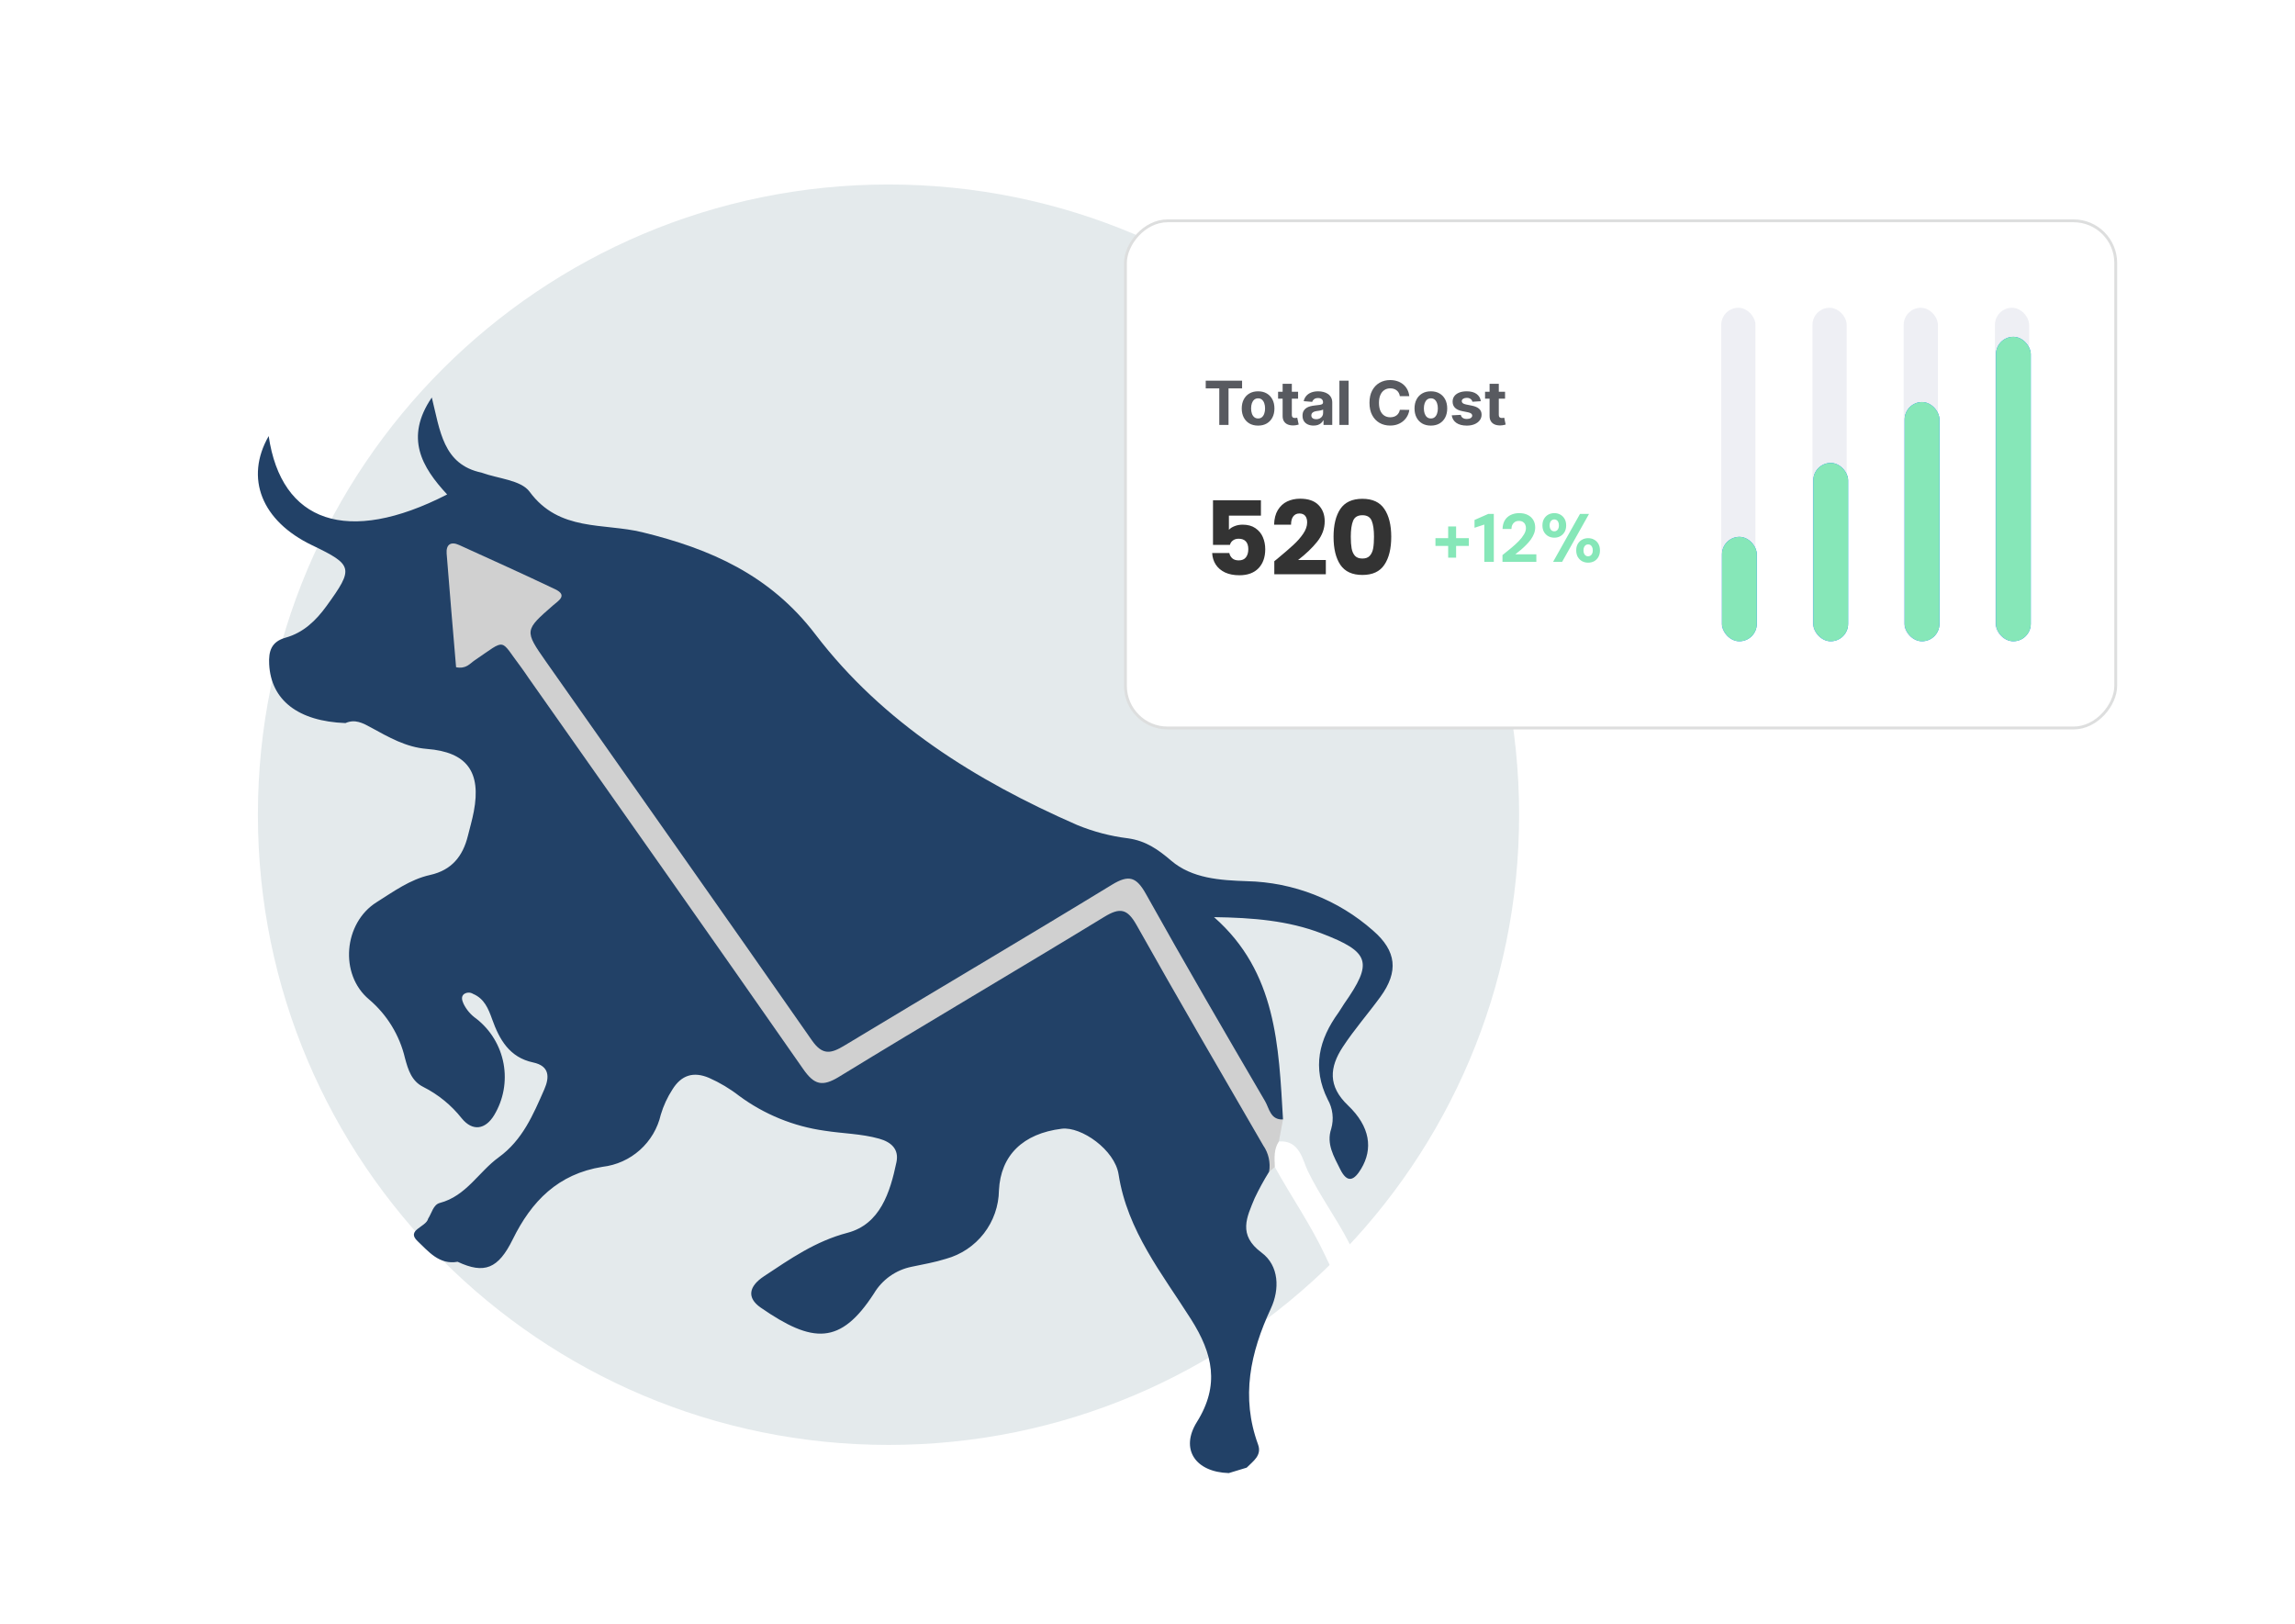 <svg width="342" height="242" viewBox="0 0 342 242" fill="none" xmlns="http://www.w3.org/2000/svg">
<path d="M132.405 215.314C184.305 215.314 226.379 173.268 226.379 121.403C226.379 69.537 184.305 27.492 132.405 27.492C80.504 27.492 38.431 69.537 38.431 121.403C38.431 173.268 80.504 215.314 132.405 215.314Z" fill="#E4EAEC"/>
<path d="M71.74 70.425C74.194 71.331 77.63 71.516 78.922 73.274C83.318 79.259 89.952 77.905 95.693 79.305C105.874 81.787 114.754 85.68 121.506 94.525C131.576 107.717 145.429 116.335 160.512 122.934C162.939 123.934 165.49 124.603 168.096 124.922C170.728 125.293 172.537 126.546 174.528 128.249C177.642 130.913 181.833 131.175 185.803 131.308C192.751 131.463 199.419 134.075 204.621 138.679C208.114 141.705 208.444 144.783 205.709 148.54C203.87 151.064 201.794 153.426 200.089 156.034C198.138 159.019 197.841 161.832 200.874 164.717C204.211 167.891 204.614 171.215 202.838 174.168C201.827 175.85 200.807 176.44 199.713 174.229C198.77 172.325 197.621 170.449 198.379 168.2C198.587 167.475 198.648 166.716 198.558 165.968C198.469 165.22 198.231 164.496 197.858 163.841C195.499 159.092 196.55 154.896 199.475 150.869C199.768 150.465 199.998 150.016 200.285 149.607C204.642 143.4 204.188 141.867 196.922 139.083C191.968 137.184 186.74 136.751 180.914 136.666C190.25 144.864 190.549 155.894 191.195 166.814C188.963 167.793 188.903 167.832 187.392 165.496C183.93 160.144 180.987 154.486 177.774 148.987C175.38 144.891 173.035 140.765 170.64 136.671C168.253 132.591 167.874 132.557 163.7 135.115C154.01 141.054 144.221 146.827 134.451 152.632C131.873 154.164 129.335 155.763 126.732 157.253C122.97 159.407 122.028 159.256 119.56 155.832C110.943 143.879 102.572 131.752 94.074 119.715C88.886 112.368 83.678 105.034 78.542 97.65C76.98 95.405 76.121 93.307 78.391 90.963C79.609 89.706 79.366 88.473 77.738 87.656C75.839 86.703 73.967 85.687 72.003 84.874C69.735 83.934 68.58 84.874 68.672 87.204C68.761 89.443 69.275 91.648 69.384 93.902C69.465 95.58 70.538 96.074 71.996 95.291C75.016 93.67 76.794 95.055 78.516 97.521C92.024 116.874 105.593 136.185 119.222 155.454C122.225 159.719 122.468 159.782 127.008 157.091C139.044 149.957 151.053 142.78 163.037 135.559C167.565 132.829 168.695 133.095 171.314 137.708C176.616 147.047 182.065 156.303 187.309 165.672C188.788 168.316 191.335 171.069 189.125 174.6C188.334 175.872 187.616 177.187 186.973 178.539C185.799 181.379 184.43 184.014 187.996 186.655C190.624 188.6 190.712 192.129 189.387 194.977C186.318 201.572 184.891 208.178 187.477 215.258C188.072 216.886 186.731 217.737 185.783 218.7C184.893 218.97 184.002 219.241 183.112 219.511C178.133 219.361 175.826 215.95 178.363 211.894C181.783 206.424 180.752 201.737 177.488 196.588C173.183 189.796 167.995 183.418 166.693 175.004C166.127 171.344 161.129 167.839 158.218 168.198C152.436 168.911 149.116 172.17 148.862 177.383C148.83 179.707 148.044 181.957 146.622 183.796C145.2 185.635 143.218 186.962 140.976 187.579C139.306 188.106 137.575 188.404 135.862 188.764C134.699 188.996 133.598 189.47 132.629 190.154C131.661 190.839 130.847 191.719 130.24 192.738C125.24 200.463 121.124 200.222 113.37 194.859C111.238 193.384 111.589 191.674 113.849 190.18C117.768 187.588 121.508 184.961 126.286 183.706C131.155 182.428 132.643 177.702 133.588 173.181C133.986 171.279 132.856 170.198 131.015 169.681C128.341 168.93 125.572 168.92 122.859 168.49C118.257 167.845 113.889 166.062 110.152 163.302C108.767 162.226 107.256 161.324 105.652 160.615C103.325 159.629 101.516 160.214 100.197 162.359C99.447 163.516 98.867 164.774 98.473 166.095C98.006 168.13 96.919 169.971 95.362 171.364C93.805 172.757 91.854 173.634 89.778 173.874C83.153 174.934 79.201 179.004 76.412 184.676C74.252 189.07 72.179 189.892 68.195 188.022C65.446 188.526 63.814 186.437 62.24 184.96C60.438 183.269 63.512 182.872 63.803 181.595C64.343 180.772 64.559 179.512 65.548 179.253C69.478 178.223 71.331 174.621 74.316 172.458C77.873 169.88 79.453 166.109 81.107 162.343C81.908 160.519 81.911 158.845 79.451 158.322C75.911 157.569 74.416 154.902 73.331 151.861C72.773 150.3 72.168 148.808 70.501 148.106C70.29 147.971 70.041 147.904 69.79 147.915C69.54 147.926 69.298 148.015 69.099 148.168C68.68 148.577 68.874 149.096 69.07 149.563C69.506 150.463 70.167 151.236 70.99 151.807C73.112 153.467 74.553 155.847 75.04 158.496C75.527 161.145 75.026 163.881 73.633 166.186C72.332 168.324 70.425 168.634 68.809 166.649C67.26 164.688 65.3 163.089 63.068 161.964C61.329 161.099 60.811 159.391 60.352 157.683C59.55 154.265 57.67 151.194 54.99 148.923C50.529 145.192 51.218 137.525 56.112 134.449C58.639 132.861 61.101 131.047 64.089 130.384C67.297 129.673 68.968 127.606 69.722 124.565C70.023 123.353 70.373 122.151 70.606 120.926C71.729 115.023 69.584 112.068 63.628 111.6C60.499 111.354 57.924 109.849 55.315 108.425C54.041 107.73 52.914 107.12 51.479 107.749C44.426 107.482 40.38 104.334 40.112 98.967C40.015 97.036 40.421 95.617 42.577 95.015C45.2 94.282 47.079 92.487 48.665 90.297C52.738 84.672 52.648 84.193 46.507 81.249C38.988 77.645 36.446 71.251 40.039 64.98C41.918 77.825 51.726 81.328 66.633 73.682C62.861 69.613 60.268 65.239 64.347 59.23C65.579 64.146 65.999 69.207 71.74 70.425Z" fill="#224167"/>
<path d="M189.125 174.6C189.352 173.235 189.038 171.834 188.25 170.696C181.932 159.779 175.561 148.891 169.395 137.889C168.004 135.408 166.925 135.182 164.542 136.637C151.423 144.641 138.162 152.415 125.057 160.441C122.548 161.978 121.345 161.679 119.689 159.302C106.126 139.832 92.433 120.452 78.78 101.044C78.421 100.533 78.087 100.003 77.709 99.506C74.368 95.107 75.608 95.11 70.703 98.42C70.007 98.889 69.476 99.717 67.966 99.428C67.5 93.876 67.001 88.19 66.56 82.499C66.456 81.162 67.154 80.636 68.426 81.216C73.201 83.39 77.987 85.543 82.722 87.801C84.64 88.716 83.224 89.505 82.427 90.201C78.165 93.923 78.11 93.955 81.371 98.601C94.574 117.411 107.849 136.171 120.988 155.026C122.571 157.298 123.83 157.015 125.838 155.802C139.098 147.787 152.453 139.928 165.675 131.853C168.251 130.279 169.357 130.684 170.786 133.248C176.564 143.609 182.539 153.86 188.526 164.102C189.143 165.158 189.309 166.906 191.194 166.814C190.989 167.907 190.783 169.001 190.578 170.094C191.306 171.51 191.499 172.841 189.976 173.902L189.125 174.6Z" fill="#D0D0D0"/>
<path d="M189.976 173.902C189.935 172.595 189.788 171.271 190.578 170.094C193.682 169.844 194.123 172.91 194.879 174.476C196.677 178.197 199.127 181.487 200.995 185.121C201.926 186.931 203.521 189.53 201.154 190.715C199.51 191.538 198.269 188.791 197.522 187.186C195.364 182.546 192.437 178.359 189.976 173.902Z" fill="white"/>
<g filter="url(#filter0_d_2385_2716)">
<rect x="0.212" y="-0.212" width="147.575" height="75.575" rx="6.285" transform="matrix(1 0 0 -1 167.5 90.236)" fill="white" stroke="#DDDEDE" stroke-width="0.425"/>
<path opacity="0.7" d="M179.676 39.844V38.694H185.095V39.844H183.075V45.292H181.696V39.844H179.676ZM187.48 45.389C186.979 45.389 186.547 45.282 186.181 45.07C185.818 44.855 185.538 44.556 185.34 44.174C185.143 43.789 185.044 43.344 185.044 42.837C185.044 42.326 185.143 41.879 185.34 41.497C185.538 41.112 185.818 40.814 186.181 40.601C186.547 40.386 186.979 40.279 187.48 40.279C187.98 40.279 188.412 40.386 188.775 40.601C189.14 40.814 189.421 41.112 189.619 41.497C189.817 41.879 189.915 42.326 189.915 42.837C189.915 43.344 189.817 43.789 189.619 44.174C189.421 44.556 189.14 44.855 188.775 45.07C188.412 45.282 187.98 45.389 187.48 45.389ZM187.486 44.325C187.714 44.325 187.904 44.261 188.056 44.132C188.209 44.001 188.324 43.823 188.401 43.597C188.481 43.372 188.52 43.115 188.52 42.827C188.52 42.539 188.481 42.283 188.401 42.057C188.324 41.832 188.209 41.654 188.056 41.523C187.904 41.391 187.714 41.326 187.486 41.326C187.256 41.326 187.063 41.391 186.906 41.523C186.752 41.654 186.635 41.832 186.555 42.057C186.478 42.283 186.439 42.539 186.439 42.827C186.439 43.115 186.478 43.372 186.555 43.597C186.635 43.823 186.752 44.001 186.906 44.132C187.063 44.261 187.256 44.325 187.486 44.325ZM193.44 40.343V41.374H190.46V40.343H193.44ZM191.137 39.158H192.509V43.771C192.509 43.898 192.528 43.997 192.567 44.068C192.606 44.136 192.659 44.185 192.728 44.213C192.799 44.241 192.881 44.255 192.973 44.255C193.037 44.255 193.102 44.249 193.166 44.239C193.231 44.226 193.28 44.216 193.314 44.209L193.53 45.231C193.462 45.252 193.365 45.277 193.24 45.305C193.116 45.335 192.964 45.353 192.786 45.36C192.455 45.373 192.165 45.328 191.916 45.228C191.669 45.127 191.477 44.97 191.34 44.757C191.202 44.544 191.134 44.276 191.137 43.952V39.158ZM195.745 45.385C195.43 45.385 195.148 45.331 194.901 45.221C194.654 45.109 194.459 44.945 194.315 44.728C194.173 44.509 194.102 44.236 194.102 43.91C194.102 43.635 194.153 43.404 194.254 43.217C194.355 43.03 194.492 42.88 194.666 42.766C194.84 42.652 195.038 42.566 195.259 42.508C195.482 42.45 195.716 42.41 195.961 42.386C196.249 42.356 196.481 42.328 196.657 42.302C196.833 42.274 196.961 42.233 197.041 42.18C197.12 42.126 197.16 42.047 197.16 41.941V41.922C197.16 41.718 197.095 41.56 196.966 41.448C196.84 41.337 196.659 41.281 196.425 41.281C196.178 41.281 195.982 41.336 195.836 41.445C195.69 41.553 195.593 41.688 195.546 41.851L194.276 41.748C194.341 41.447 194.467 41.187 194.656 40.968C194.845 40.747 195.089 40.577 195.388 40.459C195.688 40.339 196.036 40.279 196.432 40.279C196.707 40.279 196.97 40.311 197.221 40.376C197.474 40.44 197.699 40.54 197.894 40.675C198.092 40.81 198.248 40.984 198.361 41.197C198.475 41.407 198.532 41.66 198.532 41.954V45.292H197.231V44.606H197.192C197.112 44.76 197.006 44.897 196.873 45.015C196.74 45.131 196.58 45.222 196.393 45.289C196.206 45.353 195.99 45.385 195.745 45.385ZM196.138 44.438C196.34 44.438 196.519 44.398 196.673 44.319C196.828 44.237 196.949 44.128 197.037 43.99C197.125 43.853 197.169 43.697 197.169 43.523V42.998C197.126 43.026 197.067 43.052 196.992 43.075C196.919 43.097 196.836 43.117 196.744 43.137C196.652 43.154 196.559 43.17 196.467 43.185C196.375 43.198 196.291 43.21 196.216 43.22C196.055 43.244 195.914 43.282 195.794 43.333C195.673 43.385 195.58 43.455 195.513 43.542C195.447 43.629 195.414 43.736 195.414 43.865C195.414 44.052 195.481 44.194 195.616 44.293C195.754 44.39 195.928 44.438 196.138 44.438ZM200.97 38.694V45.292H199.597V38.694H200.97ZM210.016 41.004H208.605C208.579 40.821 208.527 40.659 208.447 40.517C208.368 40.373 208.266 40.251 208.141 40.15C208.017 40.049 207.873 39.972 207.71 39.918C207.549 39.864 207.373 39.837 207.184 39.837C206.843 39.837 206.545 39.922 206.292 40.092C206.039 40.26 205.842 40.504 205.702 40.827C205.563 41.147 205.493 41.535 205.493 41.993C205.493 42.463 205.563 42.858 205.702 43.178C205.844 43.498 206.042 43.74 206.295 43.903C206.549 44.067 206.842 44.148 207.175 44.148C207.362 44.148 207.535 44.123 207.693 44.074C207.855 44.025 207.997 43.953 208.122 43.858C208.247 43.762 208.35 43.645 208.431 43.507C208.515 43.37 208.573 43.213 208.605 43.037L210.016 43.043C209.98 43.346 209.889 43.638 209.743 43.919C209.599 44.199 209.404 44.449 209.159 44.67C208.917 44.889 208.627 45.063 208.29 45.192C207.954 45.319 207.575 45.382 207.152 45.382C206.564 45.382 206.037 45.249 205.574 44.983C205.112 44.716 204.747 44.331 204.478 43.826C204.212 43.321 204.079 42.71 204.079 41.993C204.079 41.273 204.214 40.661 204.485 40.156C204.755 39.652 205.122 39.267 205.586 39.003C206.05 38.737 206.572 38.603 207.152 38.603C207.535 38.603 207.889 38.657 208.215 38.765C208.544 38.872 208.835 39.029 209.089 39.235C209.342 39.439 209.548 39.689 209.707 39.986C209.868 40.282 209.971 40.621 210.016 41.004ZM213.227 45.389C212.727 45.389 212.294 45.282 211.929 45.07C211.566 44.855 211.285 44.556 211.088 44.174C210.89 43.789 210.791 43.344 210.791 42.837C210.791 42.326 210.89 41.879 211.088 41.497C211.285 41.112 211.566 40.814 211.929 40.601C212.294 40.386 212.727 40.279 213.227 40.279C213.727 40.279 214.159 40.386 214.522 40.601C214.887 40.814 215.169 41.112 215.366 41.497C215.564 41.879 215.663 42.326 215.663 42.837C215.663 43.344 215.564 43.789 215.366 44.174C215.169 44.556 214.887 44.855 214.522 45.07C214.159 45.282 213.727 45.389 213.227 45.389ZM213.233 44.325C213.461 44.325 213.651 44.261 213.804 44.132C213.956 44.001 214.071 43.823 214.148 43.597C214.228 43.372 214.268 43.115 214.268 42.827C214.268 42.539 214.228 42.283 214.148 42.057C214.071 41.832 213.956 41.654 213.804 41.523C213.651 41.391 213.461 41.326 213.233 41.326C213.004 41.326 212.81 41.391 212.653 41.523C212.499 41.654 212.382 41.832 212.302 42.057C212.225 42.283 212.186 42.539 212.186 42.827C212.186 43.115 212.225 43.372 212.302 43.597C212.382 43.823 212.499 44.001 212.653 44.132C212.81 44.261 213.004 44.325 213.233 44.325ZM220.673 41.754L219.416 41.832C219.395 41.724 219.348 41.628 219.278 41.542C219.207 41.454 219.113 41.384 218.997 41.332C218.883 41.279 218.747 41.252 218.588 41.252C218.375 41.252 218.196 41.297 218.05 41.387C217.904 41.475 217.831 41.593 217.831 41.742C217.831 41.86 217.878 41.959 217.973 42.041C218.067 42.123 218.229 42.188 218.459 42.238L219.355 42.418C219.836 42.517 220.195 42.676 220.431 42.895C220.667 43.114 220.785 43.402 220.785 43.758C220.785 44.083 220.69 44.367 220.499 44.612C220.31 44.857 220.05 45.048 219.719 45.186C219.39 45.321 219.011 45.389 218.582 45.389C217.927 45.389 217.405 45.252 217.016 44.98C216.629 44.705 216.403 44.331 216.336 43.858L217.686 43.787C217.727 43.987 217.826 44.14 217.982 44.245C218.139 44.348 218.34 44.4 218.585 44.4C218.825 44.4 219.019 44.353 219.165 44.261C219.313 44.166 219.388 44.045 219.39 43.897C219.388 43.772 219.336 43.67 219.232 43.591C219.129 43.509 218.97 43.447 218.756 43.404L217.899 43.233C217.415 43.137 217.056 42.969 216.819 42.731C216.585 42.492 216.468 42.188 216.468 41.819C216.468 41.501 216.554 41.227 216.726 40.997C216.9 40.767 217.144 40.59 217.457 40.466C217.773 40.341 218.142 40.279 218.566 40.279C219.191 40.279 219.682 40.411 220.041 40.675C220.402 40.939 220.612 41.299 220.673 41.754ZM224.282 40.343V41.374H221.302V40.343H224.282ZM221.978 39.158H223.351V43.771C223.351 43.898 223.37 43.997 223.409 44.068C223.447 44.136 223.501 44.185 223.57 44.213C223.641 44.241 223.722 44.255 223.815 44.255C223.879 44.255 223.944 44.249 224.008 44.239C224.072 44.226 224.122 44.216 224.156 44.209L224.372 45.231C224.303 45.252 224.207 45.277 224.082 45.305C223.958 45.335 223.806 45.353 223.628 45.36C223.297 45.373 223.007 45.328 222.758 45.228C222.511 45.127 222.319 44.97 222.181 44.757C222.044 44.544 221.976 44.276 221.978 43.952V39.158Z" fill="#12141D"/>
<path d="M187.903 58.805H183.131V60.915C183.335 60.691 183.621 60.507 183.988 60.365C184.355 60.222 184.752 60.151 185.18 60.151C185.945 60.151 186.577 60.324 187.077 60.67C187.587 61.017 187.959 61.466 188.193 62.016C188.428 62.567 188.545 63.163 188.545 63.806C188.545 64.999 188.209 65.947 187.536 66.65C186.863 67.344 185.915 67.69 184.691 67.69C183.875 67.69 183.167 67.553 182.565 67.278C181.964 66.992 181.5 66.6 181.173 66.1C180.847 65.6 180.669 65.024 180.638 64.372H183.192C183.253 64.688 183.401 64.953 183.636 65.167C183.87 65.371 184.191 65.473 184.599 65.473C185.079 65.473 185.435 65.32 185.67 65.014C185.904 64.708 186.022 64.3 186.022 63.791C186.022 63.291 185.899 62.908 185.655 62.643C185.41 62.378 185.053 62.246 184.584 62.246C184.237 62.246 183.952 62.333 183.728 62.506C183.503 62.669 183.355 62.888 183.284 63.163H180.761V56.511H187.903V58.805ZM189.897 65.595C190.244 65.32 190.402 65.192 190.371 65.213C191.37 64.387 192.155 63.709 192.726 63.179C193.308 62.648 193.797 62.093 194.195 61.512C194.592 60.931 194.791 60.365 194.791 59.814C194.791 59.396 194.694 59.07 194.5 58.835C194.307 58.601 194.016 58.483 193.629 58.483C193.241 58.483 192.935 58.631 192.711 58.927C192.497 59.212 192.39 59.62 192.39 60.151H189.866C189.887 59.284 190.07 58.56 190.417 57.979C190.774 57.398 191.238 56.969 191.809 56.694C192.39 56.419 193.032 56.281 193.736 56.281C194.949 56.281 195.862 56.592 196.473 57.214C197.095 57.836 197.406 58.647 197.406 59.646C197.406 60.737 197.034 61.751 196.29 62.689C195.546 63.617 194.597 64.525 193.445 65.412H197.575V67.537H189.897V65.595ZM198.726 61.955C198.726 60.202 199.062 58.82 199.735 57.811C200.419 56.801 201.515 56.297 203.024 56.297C204.533 56.297 205.624 56.801 206.296 57.811C206.98 58.82 207.321 60.202 207.321 61.955C207.321 63.729 206.98 65.121 206.296 66.13C205.624 67.14 204.533 67.644 203.024 67.644C201.515 67.644 200.419 67.14 199.735 66.13C199.062 65.121 198.726 63.729 198.726 61.955ZM204.752 61.955C204.752 60.925 204.64 60.135 204.415 59.585C204.191 59.024 203.727 58.743 203.024 58.743C202.32 58.743 201.856 59.024 201.632 59.585C201.408 60.135 201.295 60.925 201.295 61.955C201.295 62.648 201.336 63.225 201.418 63.683C201.499 64.132 201.662 64.499 201.907 64.785C202.162 65.06 202.534 65.198 203.024 65.198C203.513 65.198 203.88 65.06 204.125 64.785C204.38 64.499 204.548 64.132 204.629 63.683C204.711 63.225 204.752 62.648 204.752 61.955Z" fill="#333333"/>
<path d="M215.806 65.069V60.419H216.989V65.069H215.806ZM213.91 63.315V62.163H218.886V63.315H213.91ZM221.191 65.69V60.134L219.733 60.613V59.45L221.772 58.553H222.608V65.69H221.191ZM223.899 65.69V64.681C224.341 64.334 224.769 63.988 225.184 63.641C225.605 63.294 225.982 62.951 226.315 62.611C226.648 62.265 226.91 61.928 227.101 61.602C227.298 61.276 227.396 60.959 227.396 60.654C227.396 60.463 227.359 60.29 227.284 60.134C227.216 59.971 227.104 59.841 226.948 59.746C226.798 59.644 226.598 59.593 226.346 59.593C226.108 59.593 225.904 59.648 225.734 59.756C225.571 59.865 225.445 60.011 225.357 60.195C225.275 60.371 225.235 60.572 225.235 60.796H223.909C223.923 60.273 224.038 59.835 224.256 59.481C224.48 59.128 224.776 58.866 225.143 58.696C225.517 58.519 225.931 58.431 226.387 58.431C226.903 58.431 227.338 58.526 227.692 58.716C228.045 58.9 228.314 59.151 228.497 59.471C228.681 59.79 228.773 60.157 228.773 60.572C228.773 60.885 228.715 61.191 228.599 61.49C228.484 61.789 228.324 62.081 228.12 62.367C227.916 62.645 227.685 62.914 227.427 63.172C227.175 63.43 226.907 63.678 226.621 63.916C226.343 64.147 226.071 64.365 225.806 64.569H228.946V65.69H223.899ZM231.442 65.69L235.449 58.553H236.795L232.788 65.69H231.442ZM236.662 65.813C236.336 65.813 236.037 65.741 235.765 65.599C235.5 65.449 235.286 65.238 235.123 64.966C234.967 64.688 234.888 64.362 234.888 63.988C234.888 63.607 234.967 63.281 235.123 63.009C235.286 62.737 235.5 62.53 235.765 62.387C236.037 62.237 236.336 62.163 236.662 62.163C237.002 62.163 237.301 62.237 237.56 62.387C237.825 62.53 238.036 62.737 238.192 63.009C238.348 63.281 238.426 63.607 238.426 63.988C238.426 64.362 238.348 64.688 238.192 64.966C238.036 65.238 237.825 65.449 237.56 65.599C237.295 65.741 236.996 65.813 236.662 65.813ZM236.652 64.865C236.788 64.865 236.907 64.831 237.009 64.763C237.118 64.695 237.203 64.596 237.264 64.467C237.325 64.338 237.356 64.178 237.356 63.988C237.356 63.791 237.325 63.627 237.264 63.498C237.203 63.362 237.121 63.26 237.019 63.192C236.917 63.124 236.798 63.09 236.662 63.09C236.533 63.09 236.414 63.124 236.306 63.192C236.204 63.26 236.122 63.362 236.061 63.498C236 63.627 235.969 63.791 235.969 63.988C235.969 64.178 236 64.338 236.061 64.467C236.122 64.596 236.204 64.695 236.306 64.763C236.408 64.831 236.523 64.865 236.652 64.865ZM231.626 62.091C231.293 62.091 230.99 62.017 230.718 61.867C230.453 61.717 230.242 61.507 230.086 61.235C229.93 60.963 229.852 60.64 229.852 60.266C229.852 59.879 229.93 59.553 230.086 59.287C230.242 59.016 230.453 58.805 230.718 58.655C230.99 58.506 231.293 58.431 231.626 58.431C231.959 58.431 232.258 58.506 232.523 58.655C232.788 58.805 232.999 59.016 233.155 59.287C233.311 59.553 233.39 59.879 233.39 60.266C233.39 60.64 233.311 60.963 233.155 61.235C232.999 61.507 232.788 61.717 232.523 61.867C232.258 62.017 231.959 62.091 231.626 62.091ZM231.615 61.143C231.751 61.143 231.87 61.109 231.972 61.041C232.081 60.973 232.163 60.874 232.217 60.745C232.278 60.616 232.309 60.456 232.309 60.266C232.309 60.062 232.278 59.896 232.217 59.767C232.163 59.637 232.081 59.539 231.972 59.471C231.87 59.403 231.755 59.369 231.626 59.369C231.497 59.369 231.378 59.403 231.269 59.471C231.16 59.539 231.075 59.641 231.014 59.777C230.953 59.906 230.922 60.069 230.922 60.266C230.922 60.456 230.953 60.616 231.014 60.745C231.075 60.874 231.157 60.973 231.259 61.041C231.367 61.109 231.486 61.143 231.615 61.143Z" fill="#86E7B8"/>
<rect x="256.5" y="27.831" width="5.098" height="49.705" rx="2.549" fill="#D6D7E3" fill-opacity="0.4"/>
<rect x="256.615" y="61.969" width="5.184" height="15.553" rx="2.592" fill="#007EFF"/>
<rect x="256.615" y="61.969" width="5.184" height="15.553" rx="2.592" fill="#86E7B8"/>
<rect x="270.095" y="27.831" width="5.098" height="49.705" rx="2.549" fill="#D6D7E3" fill-opacity="0.4"/>
<rect x="270.225" y="50.952" width="5.184" height="26.57" rx="2.592" fill="#007EFF"/>
<rect x="270.225" y="50.952" width="5.184" height="26.57" rx="2.592" fill="#86E7B8"/>
<rect x="283.689" y="27.831" width="5.098" height="49.705" rx="2.549" fill="#D6D7E3" fill-opacity="0.4"/>
<rect x="283.833" y="41.879" width="5.184" height="35.643" rx="2.592" fill="#007EFF"/>
<rect x="283.833" y="41.879" width="5.184" height="35.643" rx="2.592" fill="#86E7B8"/>
<rect x="297.283" y="27.831" width="5.098" height="49.705" rx="2.549" fill="#D6D7E3" fill-opacity="0.4"/>
<rect x="297.441" y="32.158" width="5.184" height="45.363" rx="2.592" fill="#007EFF"/>
<rect x="297.441" y="32.158" width="5.184" height="45.363" rx="2.592" fill="#86E7B8"/>
</g>
<defs>
<filter id="filter0_d_2385_2716" x="141.454" y="6.647" width="200.091" height="128.091" filterUnits="userSpaceOnUse" color-interpolation-filters="sRGB">
<feFlood flood-opacity="0" result="BackgroundImageFix"/>
<feColorMatrix in="SourceAlpha" type="matrix" values="0 0 0 0 0 0 0 0 0 0 0 0 0 0 0 0 0 0 127 0" result="hardAlpha"/>
<feOffset dy="18.032"/>
<feGaussianBlur stdDeviation="13.023"/>
<feComposite in2="hardAlpha" operator="out"/>
<feColorMatrix type="matrix" values="0 0 0 0 0 0 0 0 0 0 0 0 0 0 0 0 0 0 0.08 0"/>
<feBlend mode="normal" in2="BackgroundImageFix" result="effect1_dropShadow_2385_2716"/>
<feBlend mode="normal" in="SourceGraphic" in2="effect1_dropShadow_2385_2716" result="shape"/>
</filter>
</defs>
</svg>
